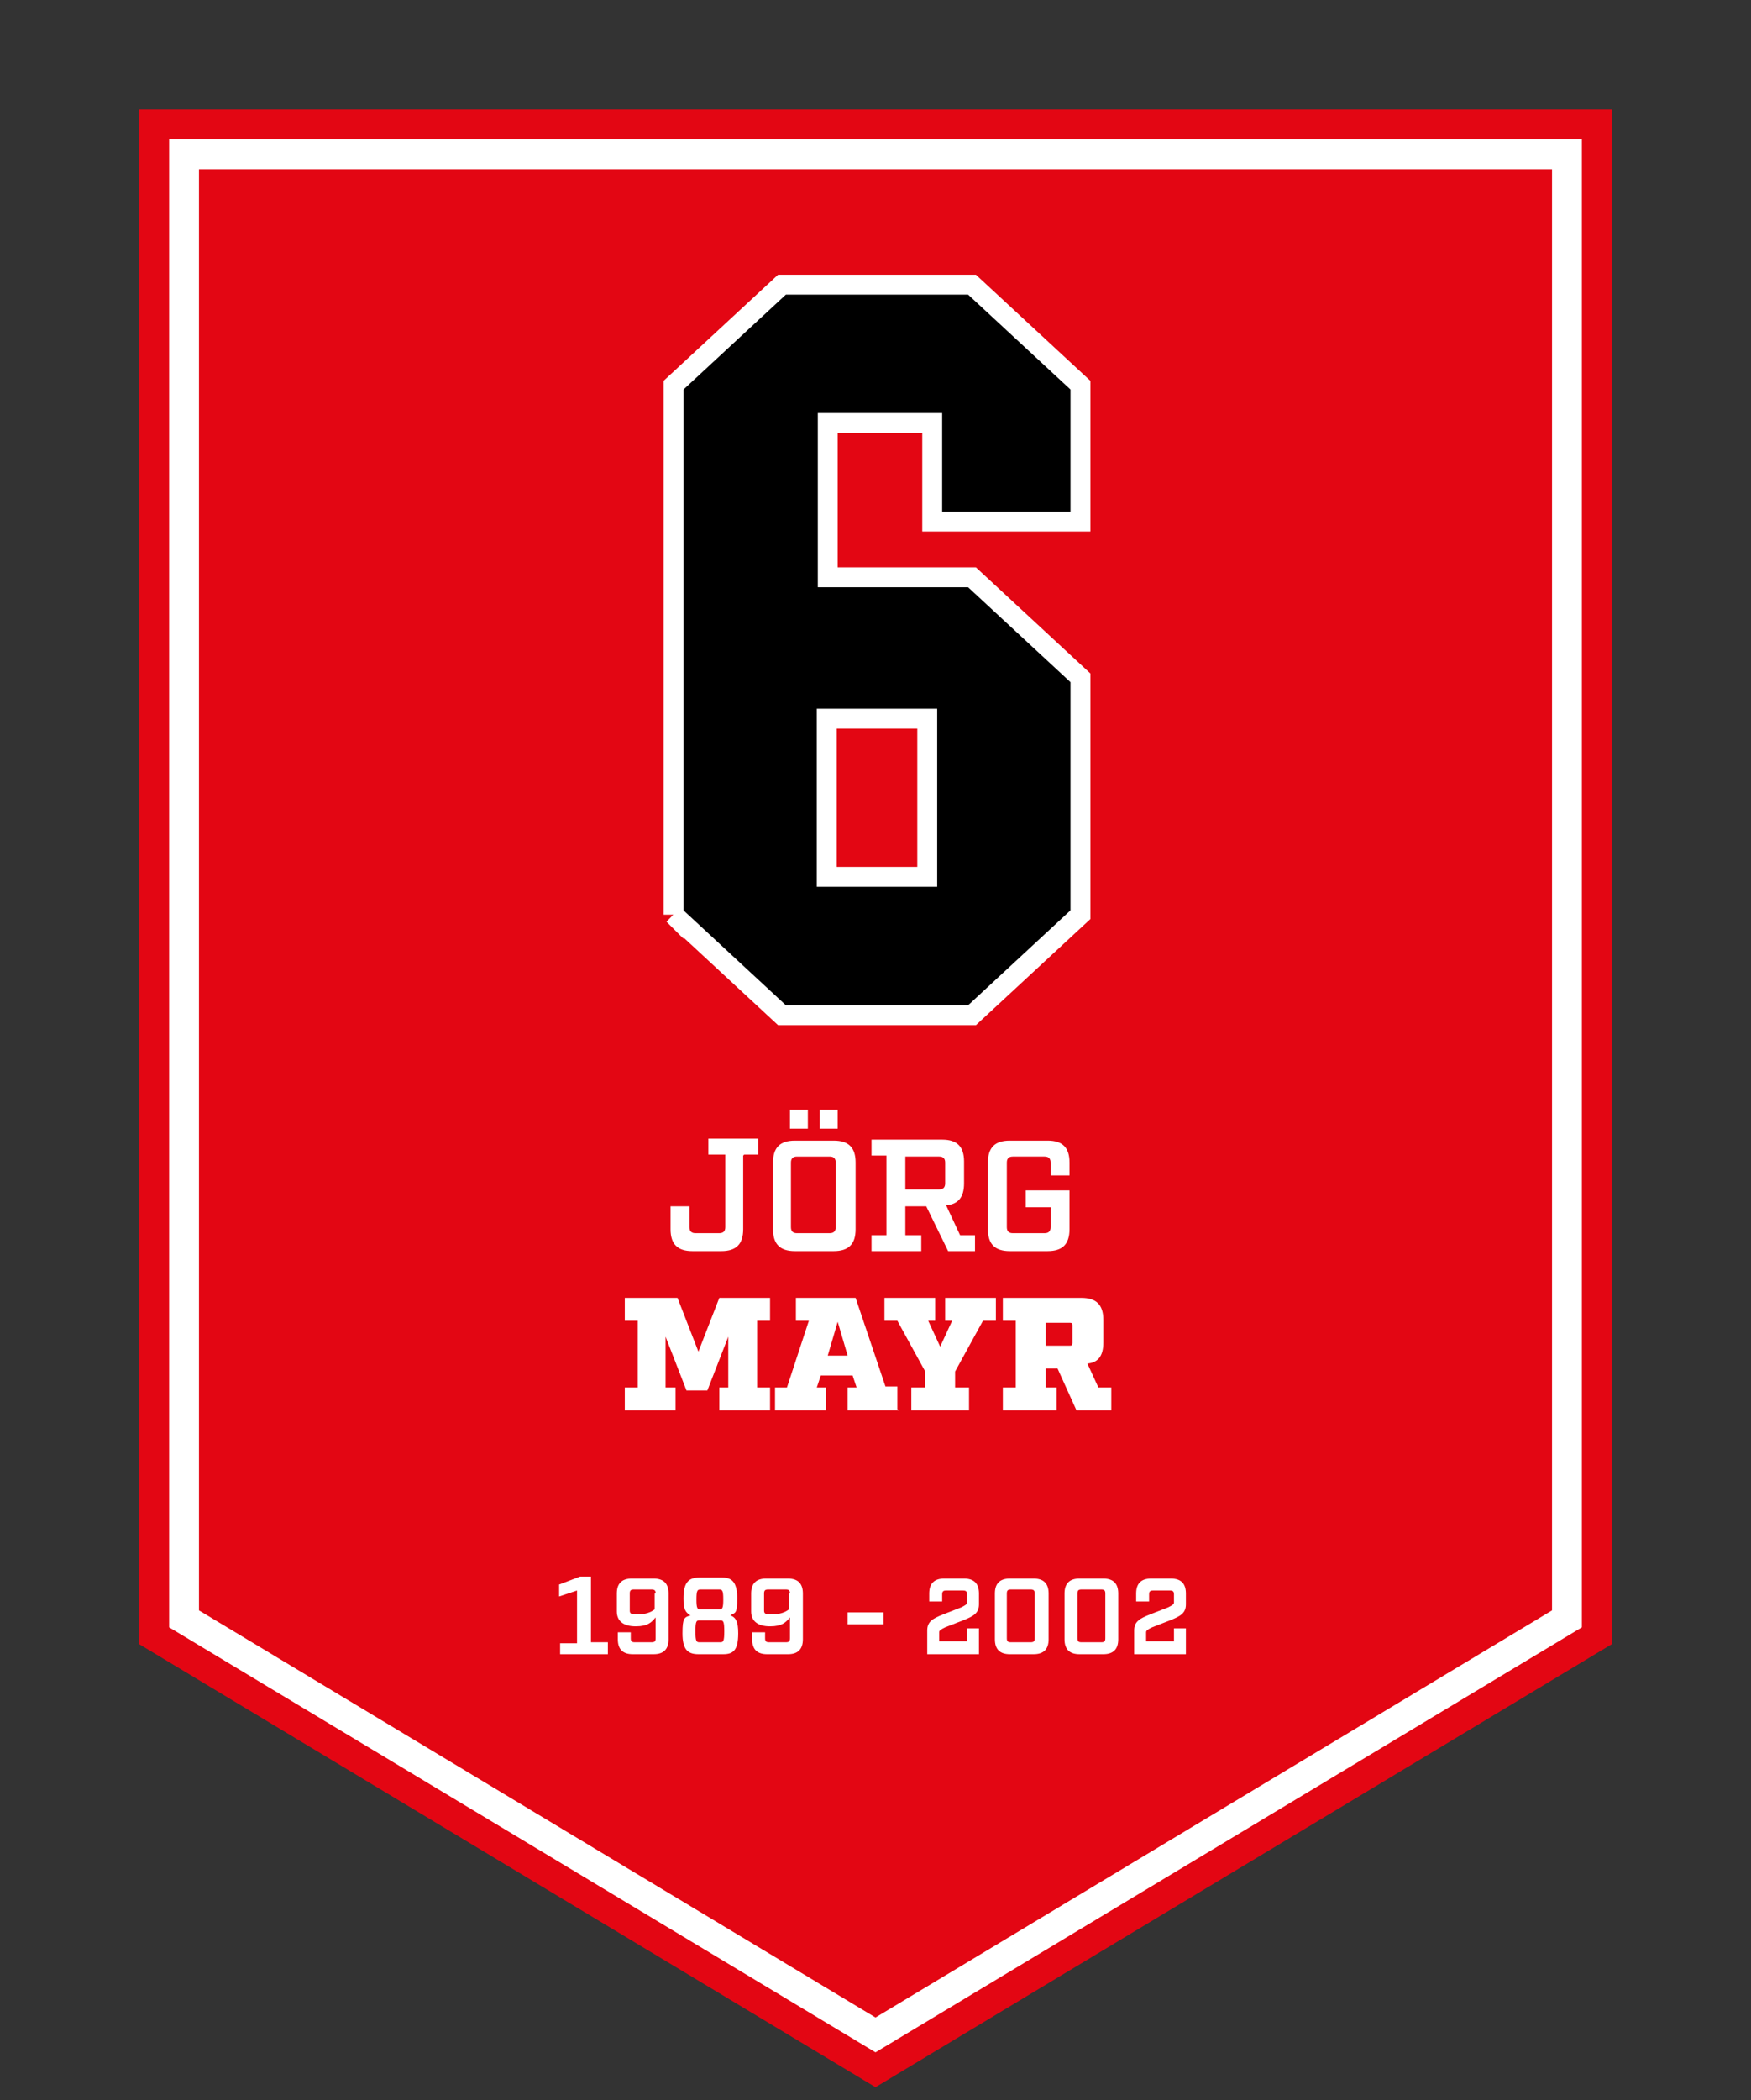 <?xml version="1.0" encoding="UTF-8"?>
<svg id="Ebene_1" xmlns="http://www.w3.org/2000/svg" version="1.1" viewBox="0 0 176 211">
  <rect x="0" y="0" width="176" height="211" fill="#333333" stroke="none"/>
  <!-- Generator: Adobe Illustrator 29.7.0, SVG Export Plug-In . SVG Version: 2.1.1 Build 138)  -->
  <defs>
    <style>
      .st0 {
        stroke: #e30613;
        stroke-width: 6px;
      }

      .st0, .st1 {
        fill: none;
      }

      .st2 {
        isolation: isolate;
      }

      .st3 {
        fill: #fff;
      }

      .st4 {
        fill: #e30613;
      }

      .st1 {
        stroke: #fff;
        stroke-width: 2px;
      }
    </style>
  </defs>
  <path class="st0" d="M17,14h142v149.5l-71,42.7-71-42.7V14Z"/>
  <g>
    <polygon class="st4" points="18.5 162.6 18.5 15.5 157.5 15.5 157.5 162.6 88 204.4 18.5 162.6"/>
    <path class="st3" d="M156,17v144.8l-68,40.9-68-40.9V17h136M159,14H17v149.5l71,42.7,71-42.7V14h0Z"/>
  </g>
  <g class="st2">
    <g class="st2">
      <path d="M67.7,91.9v-53.2l10.9-10.1h19.1l10.9,10.1v13.7h-14.9v-9.9h-10.5v15.5h14.5l10.9,10.1v23.8l-10.9,10.1h-19.1l-10.9-10.1ZM83.1,88.1h10.1v-15.9h-10.1v15.9Z"/>
    </g>
    <g class="st2">
      <path class="st1" d="M67.7,91.9v-53.2l10.9-10.1h19.1l10.9,10.1v13.7h-14.9v-9.9h-10.5v15.5h14.5l10.9,10.1v23.8l-10.9,10.1h-19.1l-10.9-10.1ZM83.1,88.1h10.1v-15.9h-10.1v15.9Z"/>
    </g>
  </g>
  <g class="st2">
    <g class="st2">
      <path class="st3" d="M74.7,116.1v7.4c0,1.5-.7,2.2-2.2,2.2h-2.9c-1.5,0-2.2-.7-2.2-2.2v-2.3h1.9v2.1c0,.4.2.6.6.6h2.4c.4,0,.6-.2.6-.6v-7.3h-1.7v-1.6h5v1.6h-1.4Z"/>
      <path class="st3" d="M79.9,125.7c-1.5,0-2.2-.7-2.2-2.2v-6.7c0-1.5.7-2.2,2.2-2.2h3.9c1.5,0,2.2.7,2.2,2.2v6.7c0,1.5-.7,2.2-2.2,2.2h-3.9ZM79.4,113.4v-1.9h1.8v1.9h-1.8ZM79.5,123.3c0,.4.2.6.6.6h3.3c.4,0,.6-.2.6-.6v-6.5c0-.4-.2-.6-.6-.6h-3.3c-.4,0-.6.2-.6.6v6.5ZM82.4,113.4v-1.9h1.8v1.9h-1.8Z"/>
      <path class="st3" d="M98,125.7h-2.7l-2.2-4.5h-2.1v2.9h1.6v1.6h-5v-1.6h1.5v-8h-1.5v-1.6h7.1c1.5,0,2.2.7,2.2,2.2v2.2c0,1.4-.6,2.1-1.8,2.2l1.4,3h1.5v1.6ZM94.4,119.5c.4,0,.6-.2.6-.6v-2.1c0-.4-.2-.6-.6-.6h-3.4v3.3h3.4Z"/>
      <path class="st3" d="M105.6,116.8c0-.4-.2-.6-.6-.6h-3.2c-.4,0-.6.2-.6.6v6.5c0,.4.2.6.6.6h3.2c.4,0,.6-.2.6-.6v-2h-2.5v-1.7h4.4v3.9c0,1.5-.7,2.2-2.2,2.2h-3.8c-1.5,0-2.2-.7-2.2-2.2v-6.7c0-1.5.7-2.2,2.2-2.2h3.8c1.5,0,2.2.7,2.2,2.2v1.3h-1.9v-1.2Z"/>
    </g>
    <g class="st2">
      <path class="st3" d="M76.1,139.4h1.3v2.3h-5.1v-2.3h.9v-5.1l-2.1,5.4h-2.1l-2.1-5.4v5.1h1v2.3h-5.1v-2.3h1.3v-6.7h-1.3v-2.3h5.3l2.1,5.4,2.1-5.4h5.1v2.3h-1.3v6.7Z"/>
      <path class="st3" d="M90.4,141.7h-5.2v-2.3h.9l-.4-1.2h-3.2l-.4,1.2h.9v2.3h-5.1v-2.3h1.2l2.2-6.7h-1.3v-2.3h6l3,8.9h1.2v2.3ZM84.2,132.8l-1,3.4h2l-1-3.4Z"/>
      <path class="st3" d="M96,139.4h1.4v2.3h-5.8v-2.3h1.4v-1.6l-2.8-5.1h-1.3v-2.3h5.1v2.3h-.7l1.2,2.6,1.2-2.6h-.7v-2.3h5.1v2.3h-1.3l-2.8,5.1v1.6Z"/>
      <path class="st3" d="M111.5,141.7h-3.3l-1.9-4.2h-1.2v1.9h1.1v2.3h-5.4v-2.3h1.3v-6.7h-1.3v-2.3h7.9c1.5,0,2.2.7,2.2,2.2v2.3c0,1.3-.5,2-1.6,2.1l1.1,2.4h1.3v2.3ZM107.5,135.2c.2,0,.3,0,.3-.3v-1.7c0-.2,0-.3-.3-.3h-2.4v2.3h2.4Z"/>
    </g>
  </g>
  <g class="st2">
    <g class="st2">
      <path class="st3" d="M61.1,166.2h-4.8v-1.1h1.7v-5.3l-1.8.6v-1.2l2.1-.8h1.1v6.6h1.7v1.1Z"/>
      <path class="st3" d="M63.4,164.6c0,.3.1.4.4.4h1.7c.3,0,.4-.1.4-.4v-2.1c-.4.5-.8.9-2,.9s-1.9-.5-1.9-1.5v-1.8c0-1,.5-1.5,1.5-1.5h2.2c1,0,1.5.5,1.5,1.5v4.6c0,1-.5,1.5-1.5,1.5h-2.1c-1,0-1.5-.5-1.5-1.5v-.7h1.3v.6ZM65.9,160.1c0-.3-.1-.4-.4-.4h-1.8c-.3,0-.4.1-.4.4v1.7c0,.3.1.4.7.4.9,0,1.4-.2,1.8-.5v-1.6Z"/>
      <path class="st3" d="M73.4,162.3c.6.2.8.7.8,1.8,0,1.7-.5,2.1-1.5,2.1h-2.5c-1.1,0-1.6-.5-1.6-2.1s.2-1.6.8-1.8c-.5-.3-.7-.6-.7-1.7,0-1.6.5-2.1,1.6-2.1h2.3c1,0,1.5.5,1.5,2.1s-.2,1.4-.7,1.7ZM70.3,162.8c-.3,0-.4.1-.4,1.1s.1,1.1.4,1.1h2.1c.3,0,.4-.1.4-1.1s-.1-1.1-.4-1.1h-2.1ZM70.4,159.7c-.3,0-.4.1-.4,1s.1,1,.4,1h1.9c.3,0,.4-.1.4-1s-.1-1-.4-1h-1.9Z"/>
      <path class="st3" d="M76.9,164.6c0,.3.1.4.4.4h1.7c.3,0,.4-.1.4-.4v-2.1c-.4.5-.8.9-2,.9s-1.9-.5-1.9-1.5v-1.8c0-1,.5-1.5,1.5-1.5h2.2c1,0,1.5.5,1.5,1.5v4.6c0,1-.5,1.5-1.5,1.5h-2.1c-1,0-1.5-.5-1.5-1.5v-.7h1.3v.6ZM79.4,160.1c0-.3-.1-.4-.4-.4h-1.8c-.3,0-.4.1-.4.4v1.7c0,.3.1.4.7.4.9,0,1.4-.2,1.8-.5v-1.6Z"/>
      <path class="st3" d="M88.8,163.2h-3.6v-1.2h3.6v1.2Z"/>
      <path class="st3" d="M93.2,166.2v-2.4c0-.9.6-1.2,1.6-1.6l1.8-.7c.4-.2.6-.3.6-.5v-.8c0-.3-.1-.4-.4-.4h-1.7c-.3,0-.4.1-.4.4v.7h-1.3v-.8c0-1,.5-1.5,1.5-1.5h2c1,0,1.5.5,1.5,1.5v1.1c0,.9-.6,1.2-1.6,1.6l-1.8.7c-.4.2-.6.3-.6.5v.9h2.8v-1.3h1.2v2.6h-5.3Z"/>
      <path class="st3" d="M101.5,166.2c-1,0-1.5-.5-1.5-1.5v-4.6c0-1,.5-1.5,1.5-1.5h2.4c1,0,1.5.5,1.5,1.5v4.6c0,1-.5,1.5-1.5,1.5h-2.4ZM101.2,164.6c0,.3.1.4.4.4h2c.3,0,.4-.1.4-.4v-4.5c0-.3-.1-.4-.4-.4h-2c-.3,0-.4.1-.4.4v4.5Z"/>
      <path class="st3" d="M108.5,166.2c-1,0-1.5-.5-1.5-1.5v-4.6c0-1,.5-1.5,1.5-1.5h2.4c1,0,1.5.5,1.5,1.5v4.6c0,1-.5,1.5-1.5,1.5h-2.4ZM108.3,164.6c0,.3.1.4.4.4h2c.3,0,.4-.1.4-.4v-4.5c0-.3-.1-.4-.4-.4h-2c-.3,0-.4.1-.4.4v4.5Z"/>
      <path class="st3" d="M114,166.2v-2.4c0-.9.6-1.2,1.6-1.6l1.8-.7c.4-.2.6-.3.6-.5v-.8c0-.3-.1-.4-.4-.4h-1.7c-.3,0-.4.1-.4.4v.7h-1.3v-.8c0-1,.5-1.5,1.5-1.5h2c1,0,1.5.5,1.5,1.5v1.1c0,.9-.6,1.2-1.6,1.6l-1.8.7c-.4.2-.6.3-.6.5v.9h2.8v-1.3h1.2v2.6h-5.3Z"/>
    </g>
  </g>
</svg>